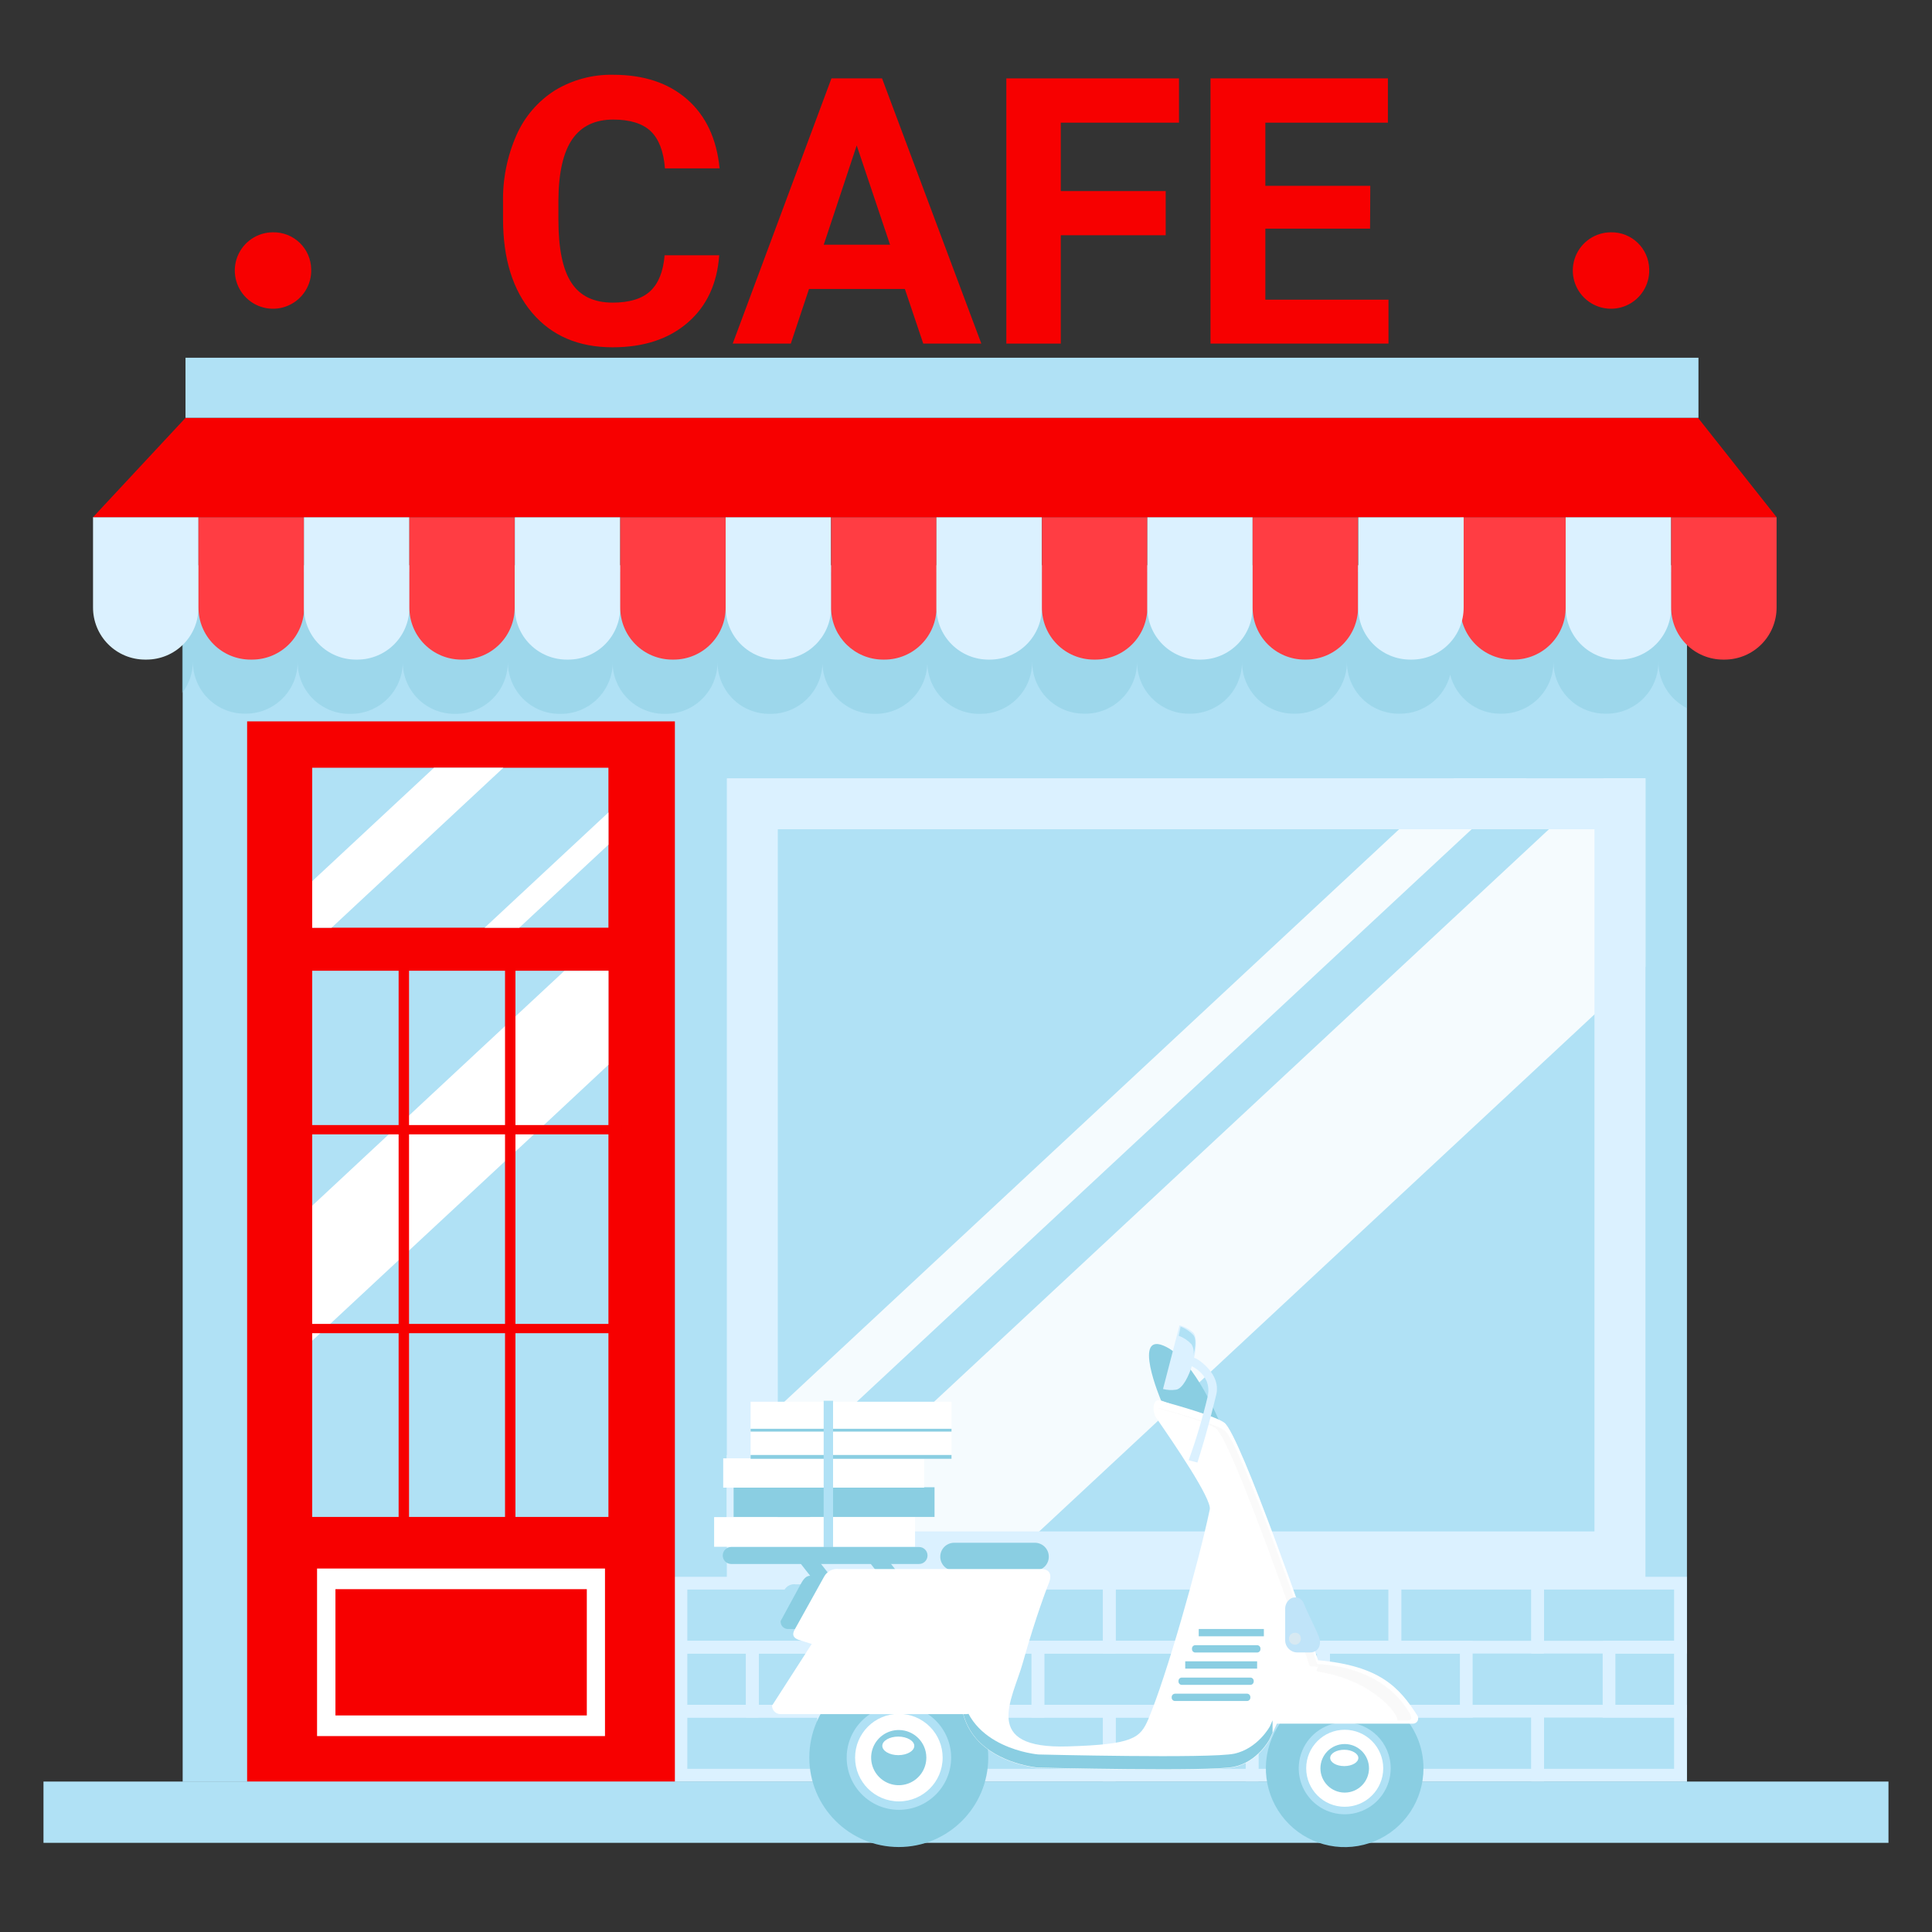 <?xml version="1.0" encoding="UTF-8"?> <svg xmlns="http://www.w3.org/2000/svg" xmlns:xlink="http://www.w3.org/1999/xlink" id="ehdrhxb3qclh1" viewBox="0 0 455 455" shape-rendering="geometricPrecision" text-rendering="geometricPrecision"><rect x="0" y="0" width="455" height="455" fill="#333333" stroke="none"/> <g id="ehdrhxb3qclh2" style="isolation:isolate"> <g id="ehdrhxb3qclh3"> <rect id="ehdrhxb3qclh4" width="354.27" height="286.53" rx="0" ry="0" transform="matrix(1 0 0 1 43.02 133.11)" fill="rgb(176,225,245)" stroke="none" stroke-width="1"></rect> <polygon id="ehdrhxb3qclh5" points="359.48,183.29 346.59,195.29 183.18,347.45 171.18,358.62 171.18,342.72 183.18,331.55 329.51,195.29 342.4,183.29 359.48,183.29" opacity="0.87" fill="rgb(255,255,255)" stroke="none" stroke-width="1"></polygon> <polygon id="ehdrhxb3qclh6" points="387.51,183.29 387.51,227.72 381.51,233.31 375.51,238.9 244.75,360.66 238.61,366.38 238.31,366.66 237.14,367.75 231.86,372.66 174.3,372.66 175.14,371.88 176.64,370.48 180.74,366.66 187.19,360.66 188.14,359.78 189.64,358.38 224.87,325.57 225.82,324.69 226.93,323.65 227.88,322.77 364.79,195.29 377.67,183.29 387.51,183.29" opacity="0.87" fill="rgb(255,255,255)" stroke="none" stroke-width="1"></polygon> <path id="ehdrhxb3qclh7" d="M171.18,183.29L171.18,372.66L387.51,372.66L387.51,183.29ZM375.51,360.66L183.18,360.66L183.18,195.29L375.51,195.29Z" fill="rgb(219,241,255)" stroke="none" stroke-width="1"></path> <path id="ehdrhxb3qclh8" d="M397.3,134.69L397.3,166.78L397.3,166.78C396.899,166.582,396.512,166.358,396.14,166.11C392.658,163.861,390.56,159.995,390.57,155.85C390.581,159.083,389.307,162.188,387.028,164.481C384.749,166.775,381.653,168.069,378.42,168.08L378,168.08C377.33,168.079,376.661,168.022,376,167.91C370.134,166.893,365.85,161.803,365.85,155.85C365.861,159.083,364.587,162.188,362.308,164.481C360.029,166.775,356.933,168.069,353.7,168.08L353.28,168.08C347.73,168.063,342.895,164.29,341.53,158.91C340.165,164.29,335.33,168.063,329.78,168.08L329.36,168.08C326.127,168.069,323.031,166.775,320.752,164.481C318.473,162.188,317.199,159.083,317.21,155.85C317.221,159.083,315.947,162.188,313.668,164.481C311.389,166.775,308.293,168.069,305.06,168.08L304.65,168.08C301.417,168.069,298.321,166.775,296.042,164.481C293.763,162.188,292.489,159.083,292.5,155.85C292.511,159.083,291.237,162.188,288.958,164.481C286.679,166.775,283.583,168.069,280.35,168.08L279.94,168.08C276.707,168.069,273.611,166.775,271.332,164.481C269.053,162.188,267.779,159.083,267.79,155.85C267.801,159.083,266.527,162.188,264.248,164.481C261.969,166.775,258.873,168.069,255.64,168.08L255.23,168.08C249.232,168.052,244.144,163.668,243.23,157.74C243.137,157.114,243.091,156.483,243.09,155.85C243.089,156.591,243.022,157.331,242.89,158.06C241.943,163.402,237.583,167.476,232.19,168.06L232.19,168.06C231.78,168.06,231.37,168.12,230.95,168.12L230.54,168.12C227.307,168.109,224.211,166.815,221.932,164.521C219.653,162.228,218.379,159.123,218.39,155.89C218.401,159.123,217.127,162.228,214.848,164.521C212.569,166.815,209.473,168.109,206.24,168.12L205.83,168.12C203.694,168.12,201.596,167.555,199.75,166.48C196.1,164.354,193.808,160.492,193.69,156.27C193.506,162.85,188.132,168.096,181.55,168.12L181.13,168.12C179.785,168.124,178.449,167.897,177.18,167.45C175.345,166.824,173.691,165.76,172.36,164.35C170.182,162.073,168.971,159.041,168.98,155.89C168.993,159.122,167.721,162.227,165.444,164.521C163.167,166.815,160.072,168.109,156.84,168.12L156.42,168.12C150.074,168.103,144.805,163.216,144.31,156.89C144.31,156.56,144.31,156.23,144.31,155.89C144.31,156.26,144.31,156.62,144.26,156.98C143.725,163.229,138.532,168.05,132.26,168.12L131.71,168.12C127.695,168.108,123.948,166.103,121.71,162.77C120.332,160.74,119.597,158.343,119.6,155.89C119.611,159.123,118.337,162.228,116.058,164.521C113.779,166.815,110.683,168.109,107.45,168.12L107,168.12C103.767,168.109,100.671,166.815,98.392,164.521C96.113,162.228,94.839,159.123,94.85,155.89C94.861,159.123,93.587,162.228,91.308,164.521C89.029,166.815,85.933,168.109,82.7,168.12L82.29,168.12C79.041,168.12,75.927,166.823,73.638,164.518C71.35,162.212,70.076,159.089,70.1,155.84C70.122,162.553,64.713,168.02,58,168.07L57.58,168.07C54.347,168.059,51.251,166.765,48.972,164.471C46.693,162.178,45.419,159.073,45.43,155.84C45.414,158.445,44.562,160.976,43,163.06L42.91,163.19L42.91,134.69Z" opacity="0.5" fill="rgb(138,206,226)" stroke="none" stroke-width="1"></path> <path id="ehdrhxb3qclh9" d="M21.91,121.8L21.91,143.05C21.899,146.299,23.18,149.419,25.47,151.724C27.759,154.029,30.871,155.329,34.12,155.34L34.54,155.34C37.788,155.329,40.899,154.028,43.187,151.723C45.475,149.418,46.753,146.298,46.74,143.05L46.74,121.8Z" fill="rgb(219,241,255)" stroke="none" stroke-width="1"></path> <path id="ehdrhxb3qclh10" d="M46.74,121.8L46.74,143.05C46.729,146.308,48.017,149.435,50.317,151.741C52.618,154.048,55.742,155.343,59,155.34L59.42,155.34C62.669,155.329,65.781,154.029,68.07,151.724C70.36,149.419,71.641,146.299,71.63,143.05L71.63,121.8Z" fill="rgb(255,61,67)" stroke="none" stroke-width="1"></path> <path id="ehdrhxb3qclh11" d="M71.58,121.8L71.58,143.05C71.567,146.298,72.845,149.418,75.133,151.723C77.421,154.028,80.532,155.329,83.78,155.34L84.2,155.34C87.449,155.329,90.561,154.029,92.85,151.724C95.14,149.419,96.421,146.299,96.41,143.05L96.41,121.8Z" fill="rgb(219,241,255)" stroke="none" stroke-width="1"></path> <path id="ehdrhxb3qclh12" d="M121.24,121.8L121.24,143.05C121.227,146.3,122.506,149.421,124.797,151.727C127.087,154.032,130.2,155.332,133.45,155.34L133.86,155.34C137.11,155.332,140.223,154.032,142.513,151.727C144.804,149.421,146.083,146.3,146.07,143.05L146.07,121.8Z" fill="rgb(219,241,255)" stroke="none" stroke-width="1"></path> <path id="ehdrhxb3qclh13" d="M146.07,121.8L146.07,143.05C146.059,146.299,147.34,149.419,149.63,151.724C151.919,154.029,155.031,155.329,158.28,155.34L158.7,155.34C161.948,155.329,165.059,154.028,167.347,151.723C169.635,149.418,170.913,146.298,170.9,143.05L170.9,121.8Z" fill="rgb(255,61,67)" stroke="none" stroke-width="1"></path> <path id="ehdrhxb3qclh14" d="M96.41,121.8L96.41,143.05C96.397,146.3,97.676,149.421,99.967,151.727C102.257,154.032,105.37,155.332,108.62,155.34L109,155.34C112.25,155.332,115.363,154.032,117.653,151.727C119.944,149.421,121.223,146.3,121.21,143.05L121.21,121.8Z" fill="rgb(255,61,67)" stroke="none" stroke-width="1"></path> <path id="ehdrhxb3qclh15" d="M195.71,121.8L170.9,121.8L170.9,143.05C170.889,146.299,172.17,149.419,174.46,151.724C176.749,154.029,179.861,155.329,183.11,155.34L183.53,155.34C190.144,155.315,195.542,150.041,195.72,143.43C195.72,143.3,195.72,143.18,195.72,143.05Z" fill="rgb(219,241,255)" stroke="none" stroke-width="1"></path> <path id="ehdrhxb3qclh16" d="M195.73,121.8L195.73,143.05C195.73,143.18,195.73,143.3,195.73,143.43C195.919,150.041,201.317,155.31,207.93,155.34L208.35,155.34C211.598,155.329,214.709,154.028,216.997,151.723C219.285,149.418,220.563,146.298,220.55,143.05L220.55,121.8Z" fill="rgb(255,61,67)" stroke="none" stroke-width="1"></path> <path id="ehdrhxb3qclh17" d="M195.73,121.8L195.73,121.8L195.73,143.05C195.73,143.18,195.73,143.3,195.73,143.43C195.73,143.3,195.73,143.18,195.73,143.05Z" fill="rgb(8,160,0)" stroke="none" stroke-width="1"></path> <path id="ehdrhxb3qclh18" d="M220.54,121.8L220.54,143.05C220.529,146.299,221.81,149.419,224.1,151.724C226.389,154.029,229.501,155.329,232.75,155.34L233.17,155.34C236.419,155.329,239.531,154.029,241.82,151.724C244.11,149.419,245.391,146.299,245.38,143.05L245.38,121.8Z" fill="rgb(219,241,255)" stroke="none" stroke-width="1"></path> <path id="ehdrhxb3qclh19" d="M245.38,121.8L245.38,143.05C245.367,146.3,246.646,149.421,248.937,151.727C251.227,154.032,254.34,155.332,257.59,155.34L258,155.34C261.249,155.329,264.361,154.029,266.65,151.724C268.94,149.419,270.221,146.299,270.21,143.05L270.21,121.8Z" fill="rgb(255,61,67)" stroke="none" stroke-width="1"></path> <path id="ehdrhxb3qclh20" d="M270.21,121.8L270.21,143.05C270.197,146.3,271.476,149.421,273.767,151.727C276.057,154.032,279.17,155.332,282.42,155.34L282.83,155.34C289.582,155.301,295.028,149.802,295,143.05L295,121.8Z" fill="rgb(219,241,255)" stroke="none" stroke-width="1"></path> <path id="ehdrhxb3qclh21" d="M295,121.8L295,143.05C294.987,146.3,296.266,149.421,298.557,151.727C300.847,154.032,303.96,155.332,307.21,155.34L307.62,155.34C310.87,155.332,313.983,154.032,316.273,151.727C318.564,149.421,319.843,146.3,319.83,143.05L319.83,121.8Z" fill="rgb(255,61,67)" stroke="none" stroke-width="1"></path> <path id="ehdrhxb3qclh22" d="M343.9,121.8L343.9,143.05C343.889,146.299,345.17,149.419,347.46,151.724C349.749,154.029,352.861,155.329,356.11,155.34L356.53,155.34C359.778,155.329,362.889,154.028,365.177,151.723C367.465,149.418,368.743,146.298,368.73,143.05L368.73,121.8Z" fill="rgb(255,61,67)" stroke="none" stroke-width="1"></path> <path id="ehdrhxb3qclh23" d="M368.73,121.8L368.73,143.05C368.719,146.299,370,149.419,372.29,151.724C374.579,154.029,377.691,155.329,380.94,155.34L381.36,155.34C384.609,155.329,387.721,154.029,390.01,151.724C392.3,149.419,393.581,146.299,393.57,143.05L393.57,121.8Z" fill="rgb(219,241,255)" stroke="none" stroke-width="1"></path> <path id="ehdrhxb3qclh24" d="M393.57,121.8L393.57,143.05C393.557,146.298,394.835,149.418,397.123,151.723C399.411,154.028,402.522,155.329,405.77,155.34L406.19,155.34C409.439,155.329,412.551,154.029,414.84,151.724C417.13,149.419,418.411,146.299,418.4,143.05L418.4,121.8Z" fill="rgb(255,61,67)" stroke="none" stroke-width="1"></path> <path id="ehdrhxb3qclh25" d="M319.87,121.8L319.87,143.05C319.859,146.299,321.14,149.419,323.43,151.724C325.719,154.029,328.831,155.329,332.08,155.34L332.5,155.34C335.748,155.329,338.859,154.028,341.147,151.723C343.435,149.418,344.713,146.298,344.7,143.05L344.7,121.8Z" fill="rgb(219,241,255)" stroke="none" stroke-width="1"></path> <polygon id="ehdrhxb3qclh26" points="21.91,121.8 418.4,121.8 399.9,98.41 43.69,98.41 21.91,121.8" fill="rgb(247,0,0)" stroke="none" stroke-width="1"></polygon> <rect id="ehdrhxb3qclh27" width="33.63" height="15.07" rx="0" ry="0" transform="matrix(1 0 0 1 160.37 403)" fill="none" stroke="rgb(219,241,255)" stroke-width="3" stroke-miterlimit="10"></rect> <rect id="ehdrhxb3qclh28" width="33.63" height="15.07" rx="0" ry="0" transform="matrix(1 0 0 1 194 403)" fill="none" stroke="rgb(219,241,255)" stroke-width="3" stroke-miterlimit="10"></rect> <rect id="ehdrhxb3qclh29" width="33.63" height="15.07" rx="0" ry="0" transform="matrix(1 0 0 1 227.63 403)" fill="none" stroke="rgb(219,241,255)" stroke-width="3" stroke-miterlimit="10"></rect> <rect id="ehdrhxb3qclh30" width="33.63" height="15.07" rx="0" ry="0" transform="matrix(1 0 0 1 261.25 403)" fill="none" stroke="rgb(219,241,255)" stroke-width="3" stroke-miterlimit="10"></rect> <rect id="ehdrhxb3qclh31" width="33.63" height="15.07" rx="0" ry="0" transform="matrix(1 0 0 1 294.88 403)" fill="none" stroke="rgb(219,241,255)" stroke-width="3" stroke-miterlimit="10"></rect> <rect id="ehdrhxb3qclh32" width="33.63" height="15.07" rx="0" ry="0" transform="matrix(1 0 0 1 328.5 403)" fill="none" stroke="rgb(219,241,255)" stroke-width="3" stroke-miterlimit="10"></rect> <rect id="ehdrhxb3qclh33" width="33.63" height="15.07" rx="0" ry="0" transform="matrix(1 0 0 1 362.13 403)" fill="none" stroke="rgb(219,241,255)" stroke-width="3" stroke-miterlimit="10"></rect> <rect id="ehdrhxb3qclh34" width="33.63" height="15.07" rx="0" ry="0" transform="matrix(1 0 0 1 160.37 372.85)" fill="none" stroke="rgb(219,241,255)" stroke-width="3" stroke-miterlimit="10"></rect> <rect id="ehdrhxb3qclh35" width="33.63" height="15.07" rx="0" ry="0" transform="matrix(1 0 0 1 194 372.85)" fill="none" stroke="rgb(219,241,255)" stroke-width="3" stroke-miterlimit="10"></rect> <rect id="ehdrhxb3qclh36" width="33.63" height="15.07" rx="0" ry="0" transform="matrix(1 0 0 1 227.63 372.85)" fill="none" stroke="rgb(219,241,255)" stroke-width="3" stroke-miterlimit="10"></rect> <rect id="ehdrhxb3qclh37" width="33.63" height="15.07" rx="0" ry="0" transform="matrix(1 0 0 1 261.25 372.85)" fill="none" stroke="rgb(219,241,255)" stroke-width="3" stroke-miterlimit="10"></rect> <rect id="ehdrhxb3qclh38" width="33.63" height="15.07" rx="0" ry="0" transform="matrix(1 0 0 1 294.88 372.85)" fill="none" stroke="rgb(219,241,255)" stroke-width="3" stroke-miterlimit="10"></rect> <rect id="ehdrhxb3qclh39" width="33.63" height="15.07" rx="0" ry="0" transform="matrix(1 0 0 1 328.5 372.85)" fill="none" stroke="rgb(219,241,255)" stroke-width="3" stroke-miterlimit="10"></rect> <rect id="ehdrhxb3qclh40" width="33.63" height="15.07" rx="0" ry="0" transform="matrix(1 0 0 1 362.13 372.85)" fill="none" stroke="rgb(219,241,255)" stroke-width="3" stroke-miterlimit="10"></rect> <rect id="ehdrhxb3qclh41" width="16.81" height="15.07" rx="0" ry="0" transform="matrix(1 0 0 1 160.37 387.93)" fill="none" stroke="rgb(219,241,255)" stroke-width="3" stroke-miterlimit="10"></rect> <rect id="ehdrhxb3qclh42" width="33.63" height="15.07" rx="0" ry="0" transform="matrix(1 0 0 1 177.19 387.93)" fill="none" stroke="rgb(219,241,255)" stroke-width="3" stroke-miterlimit="10"></rect> <rect id="ehdrhxb3qclh43" width="33.63" height="15.07" rx="0" ry="0" transform="matrix(1 0 0 1 210.81 387.93)" fill="none" stroke="rgb(219,241,255)" stroke-width="3" stroke-miterlimit="10"></rect> <rect id="ehdrhxb3qclh44" width="33.63" height="15.07" rx="0" ry="0" transform="matrix(1 0 0 1 244.44 387.93)" fill="none" stroke="rgb(219,241,255)" stroke-width="3" stroke-miterlimit="10"></rect> <rect id="ehdrhxb3qclh45" width="33.63" height="15.07" rx="0" ry="0" transform="matrix(1 0 0 1 278.07 387.93)" fill="none" stroke="rgb(219,241,255)" stroke-width="3" stroke-miterlimit="10"></rect> <rect id="ehdrhxb3qclh46" width="33.63" height="15.07" rx="0" ry="0" transform="matrix(1 0 0 1 311.69 387.93)" fill="none" stroke="rgb(219,241,255)" stroke-width="3" stroke-miterlimit="10"></rect> <rect id="ehdrhxb3qclh47" width="16.81" height="15.07" rx="0" ry="0" transform="matrix(1 0 0 1 378.94 387.93)" fill="none" stroke="rgb(219,241,255)" stroke-width="3" stroke-miterlimit="10"></rect> <rect id="ehdrhxb3qclh48" width="356.31" height="14.15" rx="0" ry="0" transform="matrix(1 0 0 1 43.69 84.25)" fill="rgb(176,225,245)" stroke="none" stroke-width="1"></rect> <path id="ehdrhxb3qclh49" d="M388.4,63.39C388.53,67.056,386.422,70.435,383.072,71.93C379.721,73.424,375.799,72.735,373.158,70.188C370.517,67.641,369.687,63.746,371.059,60.344C372.431,56.941,375.731,54.712,379.4,54.71C384.28,54.626,388.307,58.51,388.4,63.39Z" fill="rgb(247,0,0)" stroke="none" stroke-width="1"></path> <path id="ehdrhxb3qclh50" d="M73.29,63.39C73.42,67.056,71.312,70.435,67.962,71.93C64.611,73.424,60.689,72.735,58.048,70.188C55.407,67.641,54.577,63.746,55.949,60.344C57.321,56.941,60.621,54.712,64.29,54.71C66.635,54.667,68.9,55.558,70.588,57.186C72.276,58.814,73.248,61.045,73.29,63.39Z" fill="rgb(247,0,0)" stroke="none" stroke-width="1"></path> <rect id="ehdrhxb3qclh51" width="100.74" height="249.75" rx="0" ry="0" transform="matrix(1 0 0 1 58.2 169.89)" fill="rgb(247,0,0)" stroke="none" stroke-width="1"></rect> <rect id="ehdrhxb3qclh52" width="69.76" height="128.63" rx="0" ry="0" transform="matrix(1 0 0 1 73.53 228.62)" fill="rgb(176,225,245)" stroke="none" stroke-width="1"></rect> <rect id="ehdrhxb3qclh53" width="69.76" height="37.67" rx="0" ry="0" transform="matrix(1 0 0 1 73.53 180.81)" fill="rgb(176,225,245)" stroke="none" stroke-width="1"></rect> <path id="ehdrhxb3qclh54" d="M143.29,228.62L143.29,250.77L128.05,265L125.7,267.19L121.39,271.19L118.94,273.47L96.33,294.5L93.87,296.79L77.76,311.79L75.41,314L73.53,315.75L73.53,283.95L91.53,267.17L93.87,265L93.87,265L96.3,262.74L118.91,241.68L121.36,239.4L132.9,228.66Z" fill="rgb(255,255,255)" stroke="none" stroke-width="1"></path> <path id="ehdrhxb3qclh55" d="M74.67,369.4L74.67,408.86L142.48,408.86L142.48,369.4ZM138.2,374.26L138.2,404L79,404L79,374.26Z" fill="rgb(255,255,255)" stroke="none" stroke-width="1"></path> <rect id="ehdrhxb3qclh56" width="2.45" height="149.1" rx="0" ry="0" transform="matrix(1 0 0 1 118.94 219.22)" fill="rgb(247,0,0)" stroke="none" stroke-width="1"></rect> <rect id="ehdrhxb3qclh57" width="2.45" height="149.1" rx="0" ry="0" transform="matrix(1 0 0 1 93.88 219.22)" fill="rgb(247,0,0)" stroke="none" stroke-width="1"></rect> <rect id="ehdrhxb3qclh58" width="81.21" height="2.19" rx="0" ry="0" transform="matrix(1 0 0 1 65.13 264.96)" fill="rgb(247,0,0)" stroke="none" stroke-width="1"></rect> <rect id="ehdrhxb3qclh59" width="81.21" height="2.19" rx="0" ry="0" transform="matrix(1 0 0 1 65.12 311.79)" fill="rgb(247,0,0)" stroke="none" stroke-width="1"></rect> <rect id="ehdrhxb3qclh60" width="434.51" height="14.43" rx="0" ry="0" transform="matrix(1 0 0 1 10.24 419.57)" fill="rgb(176,225,245)" stroke="none" stroke-width="1"></rect> <polygon id="ehdrhxb3qclh61" points="118.54,180.81 78.09,218.48 73.53,218.48 73.53,207.52 102.21,180.81 118.54,180.81" fill="rgb(255,255,255)" stroke="none" stroke-width="1"></polygon> <polygon id="ehdrhxb3qclh62" points="143.29,191.33 114.14,218.48 122.3,218.48 143.29,198.93 143.29,191.33" fill="rgb(255,255,255)" stroke="none" stroke-width="1"></polygon> <path id="ehdrhxb3qclh63" d="M169.38,60.12Q168.66,70.2,161.94,76Q155.22,81.8,144.25,81.79Q132.25,81.79,125.35,73.7Q118.45,65.61,118.47,51.5L118.47,47.68C118.355,42.219,119.437,36.799,121.64,31.8C123.552,27.468,126.709,23.803,130.71,21.27C134.841,18.775,139.595,17.506,144.42,17.61Q155.24,17.61,161.84,23.4Q168.44,29.19,169.47,39.65L156.6,39.65Q156.13,33.65,153.23,30.88C151.3,29.07,148.37,28.16,144.42,28.16Q137.99,28.16,134.79,32.77Q131.59,37.38,131.51,47.08L131.51,51.79Q131.51,61.92,134.57,66.59Q137.63,71.26,144.25,71.27Q150.25,71.27,153.15,68.55Q156.05,65.83,156.52,60.12Z" fill="rgb(247,0,0)" stroke="none" stroke-width="1"></path> <path id="ehdrhxb3qclh64" d="M213.1,68.05L190.53,68.05L186.24,80.92L172.56,80.92L195.81,18.46L207.73,18.46L231.11,80.92L217.43,80.92ZM194,57.63L209.61,57.63L201.76,34.25Z" fill="rgb(247,0,0)" stroke="none" stroke-width="1"></path> <path id="ehdrhxb3qclh65" d="M274.53,55.4L249.82,55.4L249.82,80.92L237,80.92L237,18.46L277.66,18.46L277.66,28.89L249.82,28.89L249.82,45L274.53,45Z" fill="rgb(247,0,0)" stroke="none" stroke-width="1"></path> <path id="ehdrhxb3qclh66" d="M322.66,53.85L298,53.85L298,70.58L327,70.58L327,80.92L285.08,80.92L285.08,18.46L326.86,18.46L326.86,28.89L298,28.89L298,43.77L322.71,43.77Z" fill="rgb(247,0,0)" stroke="none" stroke-width="1"></path> <rect id="ehdrhxb3qclh67" width="47.32" height="6.9" rx="0" ry="0" transform="matrix(1 0 0 1 176.77 330.12)" fill="rgb(255,255,255)" stroke="none" stroke-width="1"></rect> <rect id="ehdrhxb3qclh68" width="47.32" height="6.99" rx="0" ry="0" transform="matrix(1 0 0 1 168.18 357.29)" fill="rgb(255,255,255)" stroke="none" stroke-width="1"></rect> <rect id="ehdrhxb3qclh69" width="47.32" height="6.99" rx="0" ry="0" transform="matrix(1 0 0 1 172.77 350.26)" fill="rgb(138,206,226)" stroke="none" stroke-width="1"></rect> <rect id="ehdrhxb3qclh70" width="47.32" height="6.9" rx="0" ry="0" transform="matrix(1 0 0 1 170.32 343.45)" fill="rgb(255,255,255)" stroke="none" stroke-width="1"></rect> <rect id="ehdrhxb3qclh71" width="47.32" height="6.9" rx="0" ry="0" transform="matrix(1 0 0 1 176.77 336.66)" fill="rgb(255,255,255)" stroke="none" stroke-width="1"></rect> <rect id="ehdrhxb3qclh72" width="47.32" height="0.9" rx="0" ry="0" transform="matrix(1 0 0 1 176.77 342.66)" fill="rgb(138,206,226)" stroke="none" stroke-width="1"></rect> <rect id="ehdrhxb3qclh73" width="47.32" height="0.66" rx="0" ry="0" transform="matrix(1 0 0 1 176.77 336.49)" fill="rgb(138,206,226)" stroke="none" stroke-width="1"></rect> <rect id="ehdrhxb3qclh74" width="2.21" height="35.87" rx="0" ry="0" transform="matrix(1 0 0 1 193.98 329.89)" fill="rgb(176,225,245)" stroke="none" stroke-width="1"></rect> <path id="ehdrhxb3qclh75" d="M188.55,365.21C189.368,364.578,190.543,364.726,191.18,365.54L211.45,391.41C211.757,391.801,211.896,392.298,211.836,392.791C211.776,393.285,211.522,393.734,211.13,394.04L211.13,394.04C210.741,394.347,210.245,394.485,209.753,394.425C209.262,394.365,208.814,394.111,208.51,393.72L188.24,367.84C187.932,367.45,187.791,366.954,187.849,366.461C187.907,365.967,188.16,365.517,188.55,365.21Z" fill="rgb(138,206,226)" stroke="none" stroke-width="1"></path> <path id="ehdrhxb3qclh76" d="M204.78,364.9C205.596,364.266,206.77,364.409,207.41,365.22L227.69,391.1C227.996,391.49,228.133,391.987,228.071,392.479C228.009,392.971,227.753,393.417,227.36,393.72L227.36,393.72C226.971,394.027,226.475,394.165,225.983,394.105C225.492,394.045,225.044,393.791,224.74,393.4L204.46,367.53C203.826,366.714,203.969,365.54,204.78,364.9Z" fill="rgb(138,206,226)" stroke="none" stroke-width="1"></path> <path id="ehdrhxb3qclh77" d="M247,366.62C247,367.489,246.654,368.322,246.039,368.936C245.423,369.549,244.589,369.893,243.72,369.89L224.72,369.89C223.851,369.893,223.017,369.549,222.401,368.936C221.786,368.322,221.44,367.489,221.44,366.62L221.44,366.62C221.437,365.748,221.782,364.912,222.397,364.294C223.013,363.677,223.848,363.33,224.72,363.33L243.72,363.33C244.592,363.33,245.427,363.677,246.043,364.294C246.658,364.912,247.003,365.748,247,366.62Z" fill="rgb(138,206,226)" stroke="none" stroke-width="1"></path> <path id="ehdrhxb3qclh78" d="M274.67,317.21C266.29,312.97,273.44,329.83,273.44,329.83L287.27,335C287.27,335,281.57,320.71,274.67,317.21Z" fill="rgb(138,206,226)" stroke="none" stroke-width="1"></path> <path id="ehdrhxb3qclh79" d="M209.77,380.67C209.828,381.341,209.34,381.936,208.67,382.01L182.26,382.01C181.59,381.936,181.102,381.341,181.16,380.67L184.72,374.46C185.254,373.495,186.329,372.961,187.42,373.12L208.67,373.12C209.34,373.194,209.828,373.789,209.77,374.46Z" fill="rgb(176,225,245)" stroke="none" stroke-width="1"></path> <path id="ehdrhxb3qclh80" d="M232.74,413.93C232.734,425.565,223.299,434.994,211.663,434.99C200.028,434.986,190.598,425.552,190.6,413.917C190.602,402.281,200.035,392.85,211.67,392.85C217.26,392.85,222.621,395.071,226.572,399.025C230.524,402.978,232.743,408.34,232.74,413.93Z" fill="rgb(138,206,226)" stroke="none" stroke-width="1"></path> <path id="ehdrhxb3qclh81" d="M224,413.93C224,420.723,218.493,426.23,211.7,426.23C204.907,426.23,199.4,420.723,199.4,413.93C199.4,407.137,204.907,401.63,211.7,401.63C214.962,401.63,218.091,402.926,220.397,405.233C222.704,407.539,224,410.668,224,413.93Z" fill="rgb(176,225,245)" stroke="none" stroke-width="1"></path> <path id="ehdrhxb3qclh82" d="M222,413.93C222,419.624,217.384,424.24,211.69,424.24C205.996,424.24,201.38,419.624,201.38,413.93C201.38,408.236,205.996,403.62,211.69,403.62C214.424,403.62,217.047,404.706,218.98,406.64C220.914,408.573,222,411.196,222,413.93Z" fill="rgb(255,255,255)" stroke="none" stroke-width="1"></path> <path id="ehdrhxb3qclh83" d="M218.16,413.93C218.16,416.56,216.575,418.931,214.145,419.936C211.715,420.942,208.918,420.384,207.06,418.523C205.202,416.662,204.648,413.864,205.658,411.436C206.667,409.007,209.04,407.426,211.67,407.43C215.256,407.436,218.16,410.344,218.16,413.93Z" fill="rgb(138,206,226)" stroke="none" stroke-width="1"></path> <path id="ehdrhxb3qclh84" d="M215.32,411.16C215.32,412.37,213.63,413.35,211.55,413.35C209.47,413.35,207.79,412.35,207.79,411.16C207.79,409.97,209.47,408.98,211.55,408.98C213.63,408.98,215.32,410,215.32,411.16Z" fill="rgb(255,255,255)" stroke="none" stroke-width="1"></path> <path id="ehdrhxb3qclh85" d="M335.24,416.45C335.24,423.958,330.717,430.726,323.78,433.598C316.844,436.47,308.86,434.881,303.553,429.57C298.245,424.26,296.66,416.276,299.536,409.34C302.412,402.405,309.182,397.886,316.69,397.89C326.936,397.896,335.24,406.203,335.24,416.45Z" fill="rgb(138,206,226)" stroke="none" stroke-width="1"></path> <path id="ehdrhxb3qclh86" d="M327.52,416.45C327.52,420.83,324.881,424.779,320.834,426.456C316.788,428.132,312.129,427.205,309.032,424.108C305.935,421.011,305.008,416.352,306.684,412.306C308.361,408.259,312.31,405.62,316.69,405.62C322.671,405.62,327.52,410.469,327.52,416.45Z" fill="rgb(176,225,245)" stroke="none" stroke-width="1"></path> <path id="ehdrhxb3qclh87" d="M325.76,416.45C325.754,421.458,321.691,425.514,316.683,425.51C311.675,425.506,307.618,421.445,307.62,416.437C307.622,411.429,311.682,407.37,316.69,407.37C319.097,407.37,321.406,408.327,323.107,410.03C324.808,411.733,325.763,414.043,325.76,416.45Z" fill="rgb(255,255,255)" stroke="none" stroke-width="1"></path> <path id="ehdrhxb3qclh88" d="M322.41,416.45C322.41,419.609,319.849,422.17,316.69,422.17C313.531,422.17,310.97,419.609,310.97,416.45C310.97,413.291,313.531,410.73,316.69,410.73C318.207,410.73,319.662,411.333,320.735,412.405C321.807,413.478,322.41,414.933,322.41,416.45Z" fill="rgb(138,206,226)" stroke="none" stroke-width="1"></path> <path id="ehdrhxb3qclh89" d="M319.9,414C319.9,415.07,318.41,415.93,316.58,415.93C314.75,415.93,313.27,415.07,313.27,414C313.27,412.93,314.75,412.08,316.58,412.08C318.41,412.08,319.9,413,319.9,414Z" fill="rgb(255,255,255)" stroke="none" stroke-width="1"></path> <path id="ehdrhxb3qclh90" d="M218.44,366.33C218.44,367.435,217.545,368.33,216.44,368.33L172.21,368.33C171.105,368.33,170.21,367.435,170.21,366.33L170.21,366.33C170.21,365.225,171.105,364.33,172.21,364.33L216.44,364.33C217.545,364.33,218.44,365.225,218.44,366.33Z" fill="rgb(138,206,226)" stroke="none" stroke-width="1"></path> <path id="ehdrhxb3qclh91" d="M224.2,381.76C224.281,382.708,223.586,383.545,222.64,383.64L185.4,383.64C184.458,383.54,183.768,382.704,183.85,381.76L188.62,372.99C189.42,371.52,190.04,371.1,190.89,371.1L222.64,371.1C223.592,371.2,224.287,372.047,224.2,373Z" fill="rgb(138,206,226)" stroke="none" stroke-width="1"></path> <path id="ehdrhxb3qclh92" d="M310.43,391C308.95,386.63,292.09,337.85,288.36,335.07C286.36,333.58,277.97,331.17,273.07,329.82C271.48,329.38,271.29,332.45,272.24,333.82C276.39,339.82,285.43,353.03,284.91,355.49C282.15,368.64,274.64,394.94,270.46,404.83C268.53,409.36,266.86,410.83,251.54,411.29C230.84,411.96,238.48,400.14,240.85,391.69C244.03,380.34,246.85,373.24,246.85,373.24C248.29,370.02,246.35,369.52,245.18,369.52L197.54,369.52C196.162,369.347,194.816,370.022,194.13,371.23L187.06,383.95C186.52,385.06,186.87,385.71,188.06,386.19C188.06,386.19,226.06,397.89,226.37,401.12C227.76,414.99,244.48,416.36,244.48,416.36C244.48,416.36,285.07,417.36,290.65,416.17C296.23,414.98,299.01,409.74,299.01,409.74L300.71,405.93L332.8,405.93C333.245,405.919,333.65,405.667,333.857,405.273C334.065,404.879,334.043,404.403,333.8,404.03C329.56,397.41,325,392.31,310.43,391Z" fill="rgb(255,255,255)" stroke="none" stroke-width="1"></path> <g id="ehdrhxb3qclh93" style="mix-blend-mode:screen" opacity="0.5"> <path id="ehdrhxb3qclh94" d="M286.37,336.42C290.1,339.2,307,388,308.44,392.35L310.44,392.57C308.44,386.72,292.13,339.65,288.44,336.92C286.44,335.43,278.05,333.01,273.15,331.67C273.018,331.646,272.882,331.646,272.75,331.67C277.72,333,284.6,335.1,286.37,336.42Z" fill="rgb(245,245,245)" stroke="none" stroke-width="1"></path> </g> <path id="ehdrhxb3qclh95" d="M280.94,313.78C280.034,312.988,278.955,312.419,277.79,312.12L273.9,327.12C274.903,327.376,275.946,327.43,276.97,327.28C280,326.85,283.08,315.65,280.94,313.78Z" fill="rgb(219,241,255)" stroke="none" stroke-width="1"></path> <path id="ehdrhxb3qclh96" d="M277.6,314.58C278.744,315.001,279.772,315.686,280.6,316.58C281.084,317.366,281.242,318.309,281.04,319.21C281.61,317.09,281.72,315.21,281.04,314.43C280.214,313.533,279.185,312.847,278.04,312.43Z" fill="rgb(176,225,245)" stroke="none" stroke-width="1"></path> <path id="ehdrhxb3qclh97" d="M279.54,321.25C279.54,321.25,285.54,323.15,284.45,328.75C283.239,333.879,281.733,338.934,279.94,343.89L282,344.44C282,344.44,284.15,337.93,286.44,328.44C287.26,325.06,284.89,322.1,282.24,320.27C279.89,318.66,279.54,321.25,279.54,321.25Z" fill="rgb(219,241,255)" stroke="none" stroke-width="1"></path> <path id="ehdrhxb3qclh98" d="M302.67,378.86L302.67,386.31C302.675,387.882,303.948,389.155,305.52,389.16L308.57,389.16C310.42,389.16,311.29,387.4,310.67,385.65C309.99,383.7,308.16,380.41,307.02,377.55C306.752,376.88,306.165,376.389,305.457,376.246C304.749,376.103,304.017,376.326,303.51,376.84C302.971,377.374,302.669,378.102,302.67,378.86Z" fill="rgb(192,228,249)" stroke="none" stroke-width="1"></path> <path id="ehdrhxb3qclh99" d="M306.34,385.67C306.45,386.25,306.183,386.837,305.674,387.137C305.165,387.436,304.523,387.384,304.069,387.006C303.615,386.628,303.447,386.006,303.649,385.451C303.851,384.896,304.379,384.528,304.97,384.53C305.661,384.472,306.271,384.98,306.34,385.67Z" fill="rgb(215,233,242)" stroke="none" stroke-width="1"></path> <path id="ehdrhxb3qclh100" d="M276.74,398.87L293.67,398.87C293.882,398.87,294.086,398.954,294.236,399.104C294.386,399.254,294.47,399.458,294.47,399.67L294.47,399.8C294.47,400.012,294.386,400.216,294.236,400.366C294.086,400.516,293.882,400.6,293.67,400.6L276.73,400.6C276.52,400.6,276.32,400.517,276.171,400.369C276.023,400.22,275.94,400.02,275.94,399.81L275.94,399.68C275.94,399.468,276.024,399.264,276.174,399.114C276.324,398.964,276.528,398.88,276.74,398.88Z" fill="rgb(138,206,226)" stroke="none" stroke-width="1"></path> <path id="ehdrhxb3qclh101" d="M295.26,396C295.26,396.438,294.908,396.795,294.47,396.8L278.33,396.8C278.119,396.8,277.916,396.715,277.768,396.565C277.619,396.415,277.537,396.211,277.54,396L277.54,395.87C277.54,395.66,277.623,395.46,277.771,395.311C277.92,395.163,278.12,395.08,278.33,395.08L294.47,395.08C294.904,395.085,295.255,395.436,295.26,395.87Z" fill="rgb(138,206,226)" stroke="none" stroke-width="1"></path> <rect id="ehdrhxb3qclh102" width="16.93" height="1.72" rx="0.79" ry="0" transform="matrix(1 0 0 1 279.13 391.25)" fill="rgb(138,206,226)" stroke="none" stroke-width="1"></rect> <path id="ehdrhxb3qclh103" d="M281.51,387.45L296.05,387.45C296.262,387.45,296.466,387.534,296.616,387.684C296.766,387.834,296.85,388.038,296.85,388.25L296.85,388.38C296.85,388.592,296.766,388.796,296.616,388.946C296.466,389.096,296.262,389.18,296.05,389.18L281.51,389.18C281.3,389.18,281.1,389.097,280.951,388.949C280.803,388.8,280.72,388.6,280.72,388.39L280.72,388.26C280.715,388.047,280.795,387.841,280.944,387.688C281.093,387.536,281.297,387.45,281.51,387.45Z" fill="rgb(138,206,226)" stroke="none" stroke-width="1"></path> <rect id="ehdrhxb3qclh104" width="15.34" height="1.72" rx="0.79" ry="0" transform="matrix(1 0 0 1 282.31 383.64)" fill="rgb(138,206,226)" stroke="none" stroke-width="1"></rect> <path id="ehdrhxb3qclh105" style="mix-blend-mode:screen" d="M332,403.51C326.83,394.6,316.78,392.11,310,391.91C311.23,392.56,309.19,393.51,310.55,393.71C323.4,395.71,329.49,403.91,329.09,405.17L331.62,405.17C332.56,405.17,332.45,404.36,332,403.51Z" opacity="0.5" fill="rgb(245,245,245)" stroke="none" stroke-width="1"></path> <path id="ehdrhxb3qclh106" d="M290.71,413C285.13,414.2,244.53,413.19,244.53,413.19C244.53,413.19,227.81,411.82,226.42,397.96C226.402,397.827,226.347,397.702,226.26,397.6L226.26,400.79C226.348,400.887,226.404,401.01,226.42,401.14C226.68,404.162,227.867,407.029,229.82,409.35C235.12,415.51,244.45,416.28,244.45,416.28C244.45,416.28,285.04,417.28,290.62,416.09C296.2,414.9,298.97,409.66,298.97,409.66L299.7,408.05L299.7,405.15L299.07,406.57C299.07,406.57,296.28,411.76,290.71,413Z" fill="rgb(138,206,226)" stroke="none" stroke-width="1"></path> <path id="ehdrhxb3qclh107" d="M197,378.09C197,376.985,197.895,376.09,199,376.09L227.56,376.09C228.665,376.09,229.56,376.985,229.56,378.09L229.56,401.69C229.56,402.795,228.665,403.69,227.56,403.69L183.82,403.69C182.715,403.69,181.82,402.795,181.82,401.69Z" fill="rgb(255,255,255)" stroke="none" stroke-width="1"></path> </g> </g> </svg> 